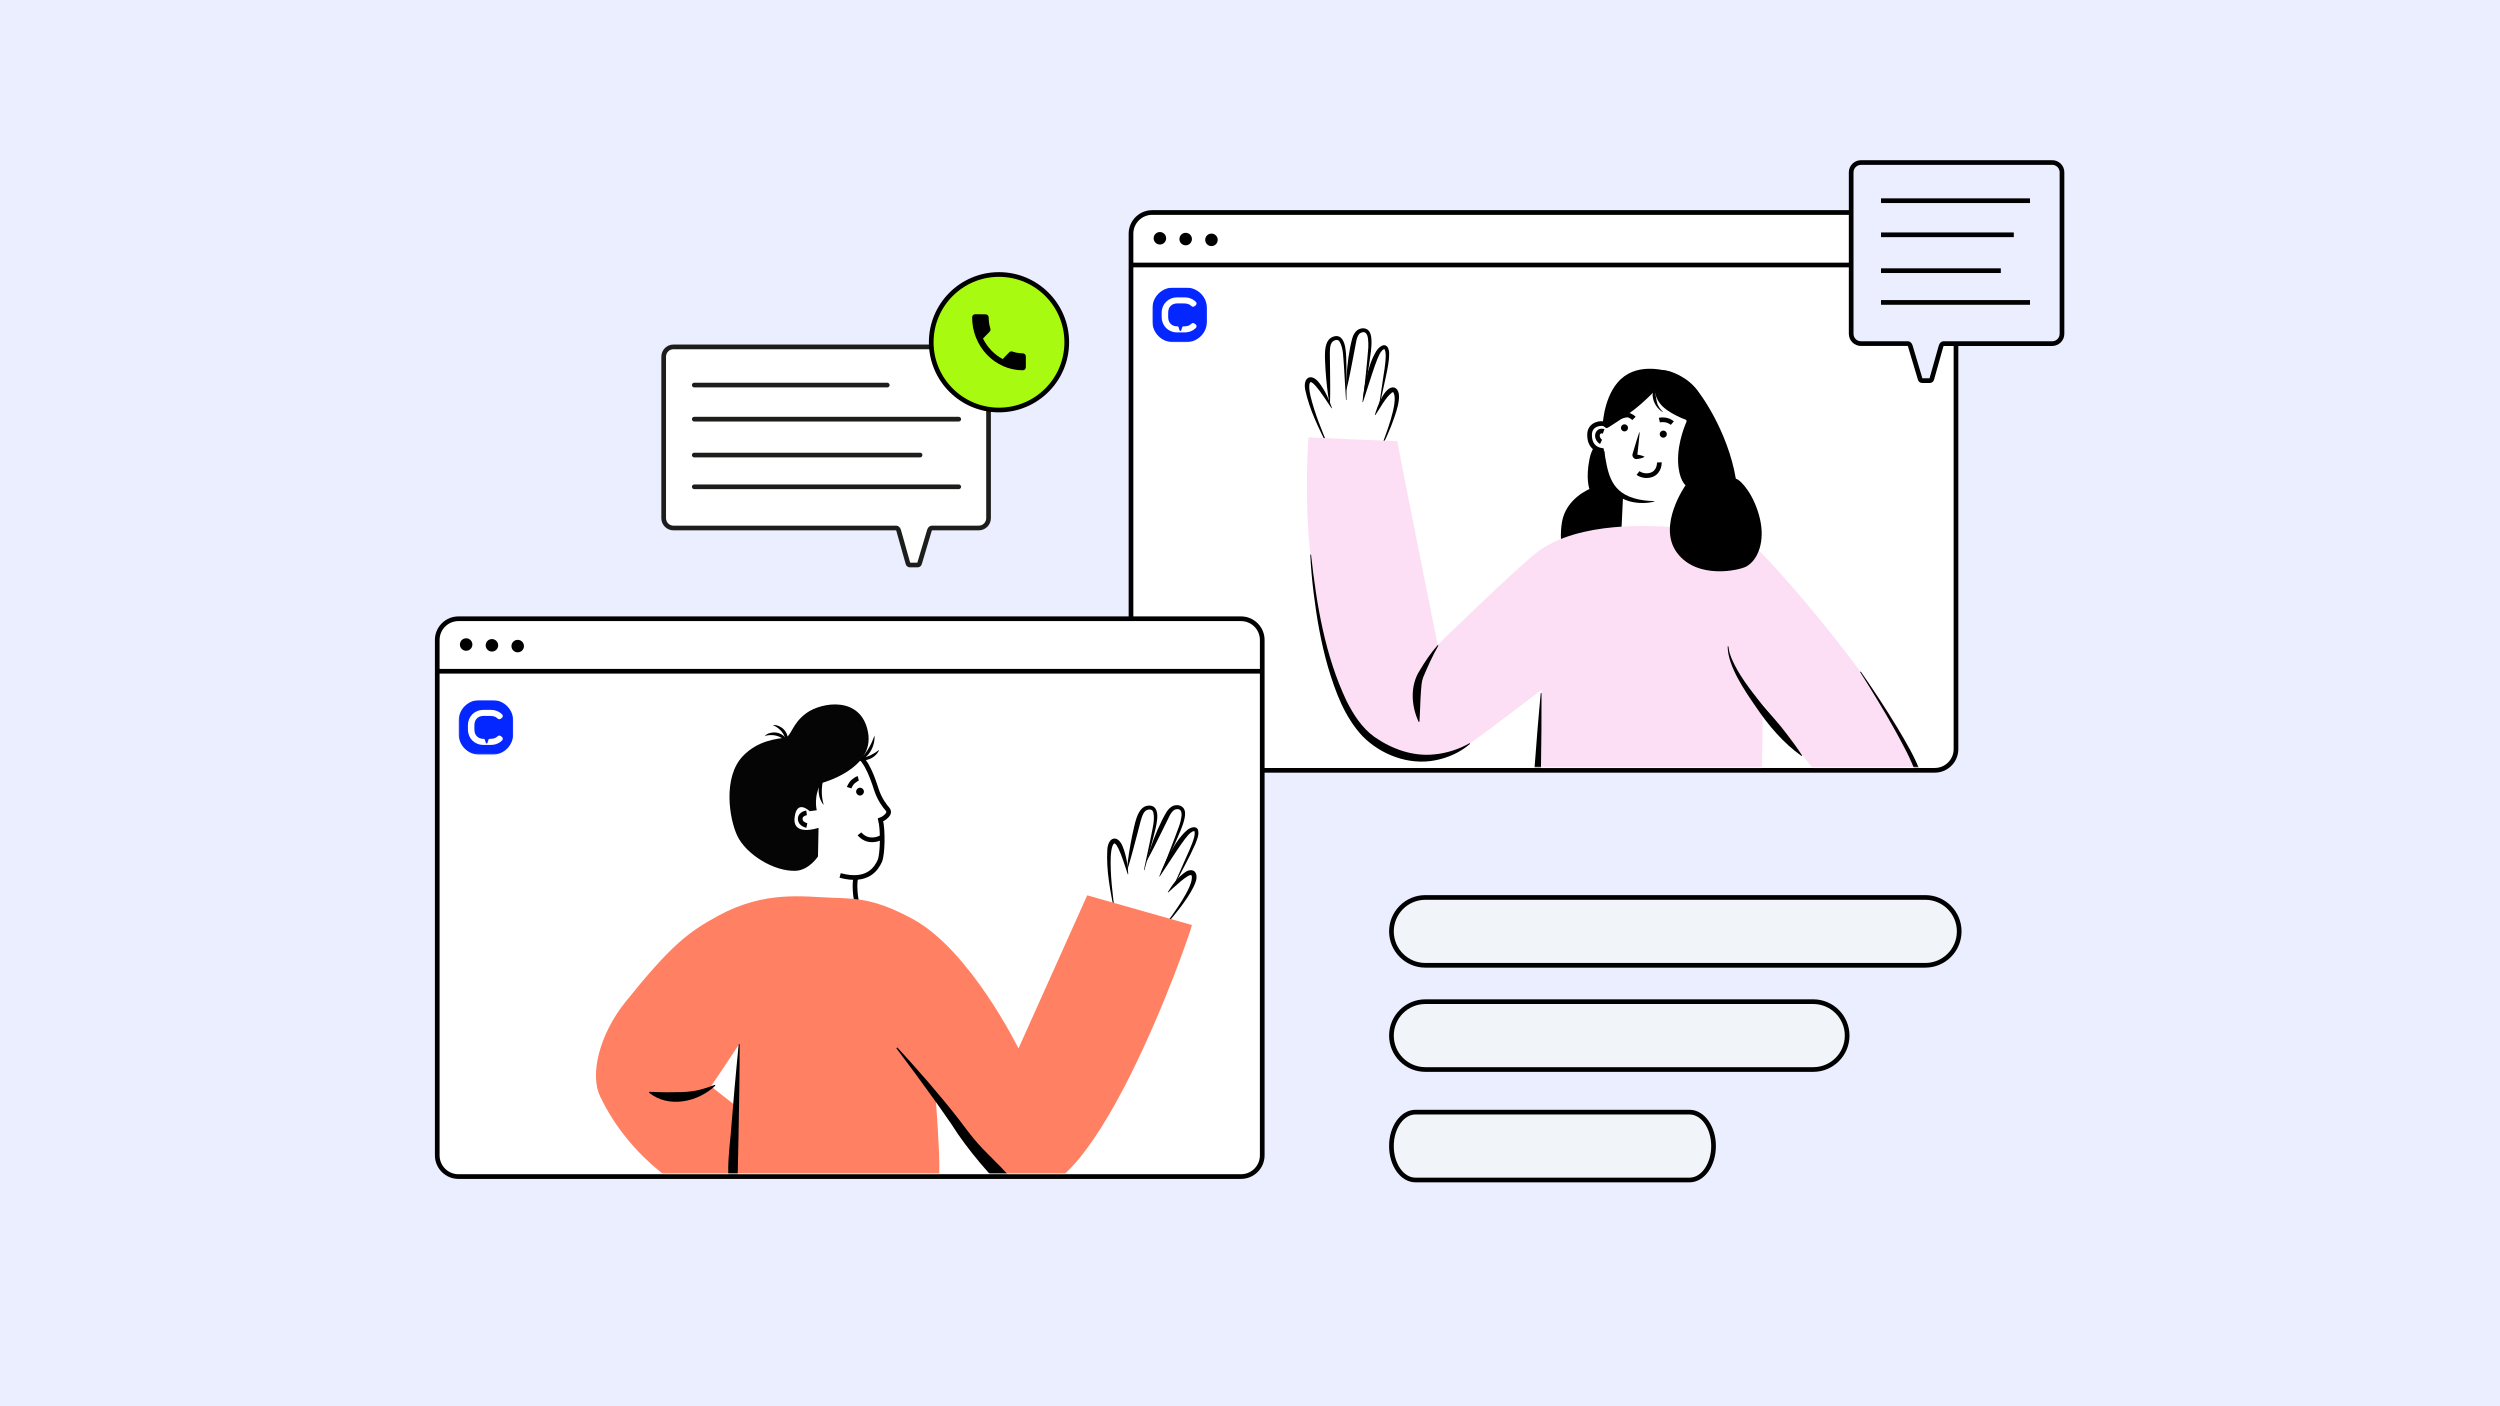 <svg width="1920" height="1080" viewBox="0 0 1920 1080" fill="none" xmlns="http://www.w3.org/2000/svg">
<rect width="1920" height="1080" fill="#EBEEFF"/>
<g clip-path="url(#clip0_343_1924)">
<path d="M1485.89 163.2H884.909C875.902 163.2 868.601 170.501 868.601 179.508V575.292C868.601 584.299 875.902 591.6 884.909 591.6H1485.89C1494.9 591.6 1502.2 584.299 1502.2 575.292V179.508C1502.2 170.501 1494.9 163.2 1485.89 163.2Z" fill="white" stroke="black" stroke-width="3.6" stroke-miterlimit="10"/>
<path d="M868.601 203.52H1502.2" stroke="black" stroke-width="3.6" stroke-miterlimit="10"/>
<path d="M890.8 187.8C893.451 187.8 895.6 185.651 895.6 183C895.6 180.349 893.451 178.2 890.8 178.2C888.149 178.2 886 180.349 886 183C886 185.651 888.149 187.8 890.8 187.8Z" fill="black"/>
<path d="M910.6 188.4C913.251 188.4 915.4 186.251 915.4 183.6C915.4 180.949 913.251 178.8 910.6 178.8C907.949 178.8 905.8 180.949 905.8 183.6C905.8 186.251 907.949 188.4 910.6 188.4Z" fill="black"/>
<path d="M930.401 189C933.052 189 935.201 186.851 935.201 184.2C935.201 181.549 933.052 179.4 930.401 179.4C927.75 179.4 925.601 181.549 925.601 184.2C925.601 186.851 927.75 189 930.401 189Z" fill="black"/>
<mask id="mask0_343_1924" style="mask-type:luminance" maskUnits="userSpaceOnUse" x="868" y="160" width="635" height="430">
<path d="M1485.89 160.8H884.909C875.902 160.8 868.601 168.101 868.601 177.108V572.892C868.601 581.899 875.902 589.2 884.909 589.2H1485.89C1494.9 589.2 1502.2 581.899 1502.2 572.892V177.108C1502.2 168.101 1494.9 160.8 1485.89 160.8Z" fill="white"/>
</mask>
<g mask="url(#mask0_343_1924)">
<path d="M1232.74 337.668C1232.74 337.668 1223.7 337.668 1220.69 352.728C1217.68 367.788 1220.69 375.612 1220.69 375.612C1220.69 375.612 1202.61 382.86 1199.6 400.944C1196.58 419.028 1202.61 431.076 1202.61 431.076L1256.85 425.052V387.876L1232.74 337.668Z" fill="black"/>
<path d="M1246.46 381.744L1244.86 415.764H1311.65L1305.74 331.332L1285.19 296.28H1257.68L1235.78 315.288L1232.16 324.576C1232.16 324.576 1223.42 320.772 1221.09 331.332C1218.76 341.88 1232.16 346.668 1232.16 346.668C1232.16 346.668 1232.16 376.548 1246.46 381.744Z" fill="white"/>
<path d="M1277.42 336.156C1278.93 336.156 1280.15 334.931 1280.15 333.42C1280.15 331.909 1278.93 330.684 1277.42 330.684C1275.91 330.684 1274.68 331.909 1274.68 333.42C1274.68 334.931 1275.91 336.156 1277.42 336.156Z" fill="black"/>
<path d="M1247.6 331.332C1249.11 331.332 1250.33 330.107 1250.33 328.596C1250.33 327.085 1249.11 325.86 1247.6 325.86C1246.09 325.86 1244.86 327.085 1244.86 328.596C1244.86 330.107 1246.09 331.332 1247.6 331.332Z" fill="black"/>
<path d="M1259.28 332.1C1258.86 337.776 1258.04 344.076 1257.45 349.44C1257.45 349.224 1257.29 349.08 1257.12 349.056C1256.64 349.056 1257.54 349.152 1258.01 349.236C1258.55 349.332 1259.09 349.416 1259.62 349.56C1260.7 349.812 1261.77 350.136 1262.85 350.652V351.012C1260.82 351.924 1258.78 352.428 1256.61 352.572C1254.74 352.536 1253.26 350.448 1253.8 348.684C1254.86 345.204 1255.88 341.712 1256.93 338.22C1257.6 336.168 1258.22 334.092 1258.94 332.052L1259.28 332.124V332.1Z" fill="black"/>
<path d="M1284.36 324.936C1284.36 324.936 1282.35 323.196 1279.59 322.632C1276.83 322.068 1274.39 322.632 1274.39 322.632" stroke="black" stroke-width="3.6" stroke-miterlimit="10"/>
<path d="M1254.9 321.336C1254.9 321.336 1252.3 318.732 1249.71 318.732C1247.61 318.732 1244.51 320.028 1244.51 320.028" stroke="black" stroke-width="3.6" stroke-miterlimit="10"/>
<path d="M1284.36 286.212C1284.36 286.212 1267.24 305.1 1255.55 314.196C1247.87 320.172 1239.28 325.752 1234.77 328.488C1232.54 329.844 1231.01 324.804 1231.01 324.804C1231.01 324.804 1232.31 299.808 1247.61 288.864C1262.9 277.92 1284.36 286.212 1284.36 286.212Z" fill="black"/>
<path d="M1231.61 331.272C1231.61 331.272 1228.37 330.12 1227.14 333C1225.9 335.88 1228.38 338.76 1229.62 339.336" stroke="black" stroke-width="3.6" stroke-miterlimit="10"/>
<path d="M1231.7 344.712C1234.67 361.548 1235.73 376.74 1254.56 382.56C1259.59 384.096 1265 384.768 1270.46 384.816L1270.52 385.176C1267.82 385.908 1265.03 386.232 1262.23 386.304C1245.8 386.58 1234.42 377.904 1232.62 361.236C1231.76 355.764 1231.4 350.268 1231.33 344.748L1231.69 344.724L1231.7 344.712Z" fill="black"/>
<path d="M1271.39 288.18C1271.39 288.18 1267.16 302.064 1276.34 311.592C1285.5 321.12 1308.81 327.18 1308.81 327.18C1308.81 327.18 1310.1 308.988 1303.61 299.904C1296.14 289.44 1282.38 284.28 1277.42 284.292C1272.44 284.316 1271.4 288.18 1271.4 288.18H1271.39Z" fill="black"/>
<path d="M1270.61 298.956C1271.66 302.892 1271.72 306.708 1273.01 310.512C1273.9 312.708 1275.41 314.604 1277.1 316.284L1276.96 316.476C1272.56 313.908 1269.62 308.988 1269.21 303.924C1269.21 302.208 1269.45 300.444 1270.38 298.896L1270.62 298.944L1270.61 298.956Z" fill="black"/>
<path d="M1274.39 355.116C1274.39 355.116 1274.68 362.244 1268.63 364.548C1262.58 366.852 1257.99 363.276 1257.99 363.276" stroke="black" stroke-width="3.6" stroke-miterlimit="10"/>
<path d="M1060.04 344.412C1060.04 344.412 1081.48 298.332 1070.78 299.352C1063.2 300.072 1058.88 312.852 1058.88 312.852C1058.88 312.852 1069.19 268.776 1063.42 266.604C1057.66 264.432 1051.32 288.192 1051.32 288.192L1049.39 289.272C1049.39 289.272 1057.66 253.344 1046.57 253.344C1035.48 253.344 1034.91 291.552 1034.91 291.552L1033.9 293.256C1033.9 293.256 1034.03 255.06 1025.25 259.752C1016.48 264.432 1020.81 309.636 1020.81 309.636C1020.81 309.636 1012.02 290.16 1005.54 291.552C999.064 292.944 1011.29 322.944 1012.3 325.368C1013.31 327.792 1021.23 345.216 1021.23 345.216L1060.04 344.424V344.412Z" fill="white"/>
<path d="M1060.66 343.536C1063.76 335.028 1074.11 309.288 1070.32 301.716C1069.73 300.912 1069.65 301.2 1068.99 301.5C1063.64 305.832 1060.34 312.948 1056.24 318.828L1055.91 318.684C1057.38 313.116 1063.3 296.46 1070.52 297.552C1079.55 300.348 1070.49 321.252 1068.41 327.204C1066.14 332.796 1063.71 338.304 1061 343.68L1060.67 343.536H1060.66Z" fill="black"/>
<path d="M1020.2 343.692C1013.12 329.532 1005.71 315.024 1002.42 299.388C1000.49 289.644 1007.26 286.056 1013.37 294.312C1017.72 300.156 1020.7 306.612 1022.98 313.44L1022.66 313.596C1019.22 308.616 1014.52 301.032 1010.61 296.604C1009.34 295.26 1007.98 293.604 1006.5 293.412C1006.25 293.568 1005.93 294.012 1005.82 294.42C1005.03 297.228 1005.83 300.996 1006.43 303.996C1009.68 317.532 1015.17 330.648 1020.52 343.524L1020.2 343.68V343.692Z" fill="black"/>
<path d="M1059.06 311.904C1060.16 304.188 1061.32 296.484 1062.48 288.792C1063.07 284.94 1063.74 281.112 1064.04 277.296C1064.16 274.308 1064.68 270.9 1063.32 268.236C1063.17 268.056 1063.14 268.092 1063.11 268.092C1063.01 268.044 1062.23 268.392 1061.68 268.92C1059.83 270.72 1058.84 273.396 1057.77 275.832C1056.36 279.336 1055.15 282.984 1053.92 286.644C1051.47 293.964 1049.26 301.416 1046.74 308.832L1046.39 308.76C1046.69 304.836 1047.26 300.96 1047.95 297.108C1049.42 289.356 1051.19 281.676 1054.46 274.416C1056.05 271.152 1057.73 267.348 1061.24 265.56C1065.47 263.664 1066.92 268.26 1066.86 271.56C1066.92 277.548 1065.57 283.392 1064.37 289.152C1062.74 296.772 1061.1 304.392 1059.41 312L1059.06 311.928V311.904Z" fill="black"/>
<path d="M1046.99 305.916C1048.36 292.896 1049.86 279.804 1050.87 266.772C1050.97 264.696 1050.87 262.476 1050.65 260.436C1050.24 256.404 1048.47 253.428 1044.31 256.056C1041.65 258.552 1041.46 263.544 1040.63 267.192L1039.41 273.588C1037.75 282.132 1036.19 290.748 1034.08 299.304L1033.72 299.256C1033.91 288.264 1034.87 277.272 1036.97 266.472C1038.06 262.044 1038.49 256.656 1042.43 253.548C1044.83 251.952 1047.9 251.496 1050.39 253.26C1052.58 255.06 1052.97 257.688 1053.23 260.184C1053.72 266.856 1052.29 273.48 1051.47 280.032C1050.15 288.696 1048.77 297.336 1047.35 305.976L1046.99 305.928V305.916Z" fill="black"/>
<path d="M1033.72 307.188C1033.25 298.476 1032.72 289.776 1032.15 281.076C1031.58 275.004 1031.85 267.984 1028.92 262.548C1027.9 260.988 1026.7 260.724 1024.95 261.408C1021.24 262.872 1021.47 267.66 1021.31 271.212L1021.48 284.172C1021.59 292.872 1021.71 301.584 1021.41 310.344L1021.05 310.368C1019.54 301.728 1018.62 293.04 1018.01 284.316C1017.93 277.152 1015.17 261.432 1023.93 258.564C1030.31 256.296 1032.7 262.896 1033.29 267.816C1034 272.16 1033.91 276.636 1034.04 281.016C1034.16 289.752 1034.12 298.476 1034.08 307.2H1033.72V307.188Z" fill="black"/>
<path d="M1180.53 424.092C1164.98 435.948 1104.12 495.252 1104.12 495.252C1104.12 495.252 1074.68 348.744 1073.16 338.7C1065.63 338.7 1004.92 335.916 1004.92 335.916C1004.92 335.916 1001.32 380.592 1006.31 424.74C1010.5 461.82 1013.13 497.328 1027.2 531.984C1045.31 576.552 1091.27 597.444 1128.88 570.984C1147.7 557.736 1183.82 529.752 1183.82 529.752C1183.82 529.752 1176.35 606.72 1177.73 639.672C1194.12 651.552 1351.59 642 1351.59 642C1351.59 642 1354.22 571.644 1353.57 540.156L1399.17 599.172L1357.54 664.752L1359.87 673.884L1373.34 726.744C1364.87 732.372 1473.99 657.96 1474.6 602.448C1475.07 560.472 1364.3 434.808 1350.74 422.832C1333.37 407.496 1303.32 405.792 1284.65 404.736C1270.24 403.92 1212.64 399.624 1180.54 424.092H1180.53Z" fill="#FCDFF4"/>
<path d="M1104.69 495.768C1100.18 503.604 1096.43 512.04 1092.93 520.344C1091.7 523.788 1091.54 527.436 1091.28 531.108C1090.72 538.86 1090.68 546.324 1090.13 554.292L1089.54 554.412C1083.78 542.112 1082.79 526.584 1090.4 514.836C1094.46 508.008 1098.89 501.348 1104.21 495.408L1104.68 495.78L1104.69 495.768Z" fill="black"/>
<path d="M1183.88 532.32C1183.94 550.2 1183.8 569.808 1183.49 587.748C1183.36 596.976 1183.67 606.24 1182.84 615.444C1182 624.588 1180.97 634.02 1178.91 642.996L1178.31 642.972C1177.35 636.012 1177.06 629.1 1176.89 622.116C1176.51 610.608 1177.71 598.968 1178.69 587.544C1179.18 580.668 1180.25 566.796 1180.84 559.92C1181.66 550.716 1182.39 541.512 1183.29 532.308L1183.89 532.332L1183.88 532.32Z" fill="black"/>
<path d="M1006.89 425.988C1011.11 464.328 1017.58 503.424 1034.21 538.476C1039.59 549.072 1046.08 559.164 1055.66 566.028C1069.02 575.292 1085.21 581.16 1101.64 579.36C1110.98 578.472 1120.28 575.52 1128.69 570.732L1129.06 571.2C1121.58 577.812 1112.07 582 1102.29 583.908C1082.18 587.88 1060.78 579.852 1046.51 565.488C1032.68 550.704 1025.69 531.6 1020.02 512.7C1014.58 493.872 1011.21 474.564 1008.83 455.16C1007.66 445.476 1006.76 435.756 1006.29 426.012L1006.89 425.976V425.988Z" fill="black"/>
<path d="M1383.62 580.632C1369.49 570.516 1358.19 557.196 1348.53 542.88C1340.03 530.532 1326.88 511.62 1326.84 496.38H1327.44C1327.65 498.48 1328.02 500.556 1328.72 502.548C1328.93 503.316 1329.47 504.792 1329.78 505.524C1335.17 518.232 1343.87 529.188 1352.34 539.988C1359.09 548.124 1366.53 555.936 1372.8 564.48C1376.72 569.628 1380.54 574.728 1384.04 580.236L1383.6 580.656L1383.62 580.632Z" fill="black"/>
<path d="M1429.05 515.76C1438.9 529.956 1448.36 544.404 1457.33 559.188C1463.97 570.42 1470.82 581.592 1475.25 594C1476.95 598.332 1476.52 603.048 1476.06 607.596C1474.42 625.38 1465.52 641.856 1453.76 655.008C1442.4 668.172 1430.25 680.484 1417.29 692.04L1416.86 691.632C1430.07 674.568 1444.35 658.536 1456.84 641.136C1463.73 630.708 1470.26 619.668 1471.9 607.068C1472.49 602.976 1473.26 599.256 1471.76 595.092C1467.78 582.972 1461.27 571.68 1455.18 560.448C1446.76 545.412 1437.77 530.676 1428.56 516.096L1429.06 515.76H1429.05Z" fill="black"/>
<path d="M1231.52 346.02C1231.52 346.02 1220.4 346.356 1220.8 333.42C1221.04 325.56 1229.85 324.276 1232.79 325.86C1233.69 320.664 1240.13 291.168 1267.7 288.456C1295.26 285.744 1301.72 303.096 1305.56 320.052" stroke="black" stroke-width="3.6" stroke-miterlimit="10"/>
<path d="M1295.22 323.94C1295.22 323.94 1288.18 339.072 1288.78 354.72C1289.32 368.76 1294.52 372.66 1294.52 372.66C1294.52 372.66 1272.44 403.836 1288.02 424.62C1303.61 445.404 1336.11 437.976 1341.28 435.012C1350.38 429.816 1355.57 415.524 1351.67 398.64C1347.51 380.58 1337.38 368.76 1333.12 367.632C1326.99 331.092 1304.91 299.916 1301.01 297.312C1294.05 292.668 1295.21 323.94 1295.21 323.94H1295.22Z" fill="black"/>
</g>
<mask id="mask1_343_1924" style="mask-type:luminance" maskUnits="userSpaceOnUse" x="885" y="220" width="42" height="43">
<path d="M926.969 220.848H885.017V262.8H926.969V220.848Z" fill="white"/>
</mask>
<g mask="url(#mask1_343_1924)">
<path d="M911.009 220.848H900.977C892.169 220.848 885.017 227.988 885.017 236.808V246.84C885.017 255.648 892.157 262.8 900.977 262.8H911.009C919.817 262.8 926.969 255.66 926.969 246.84V236.808C926.969 228 919.829 220.848 911.009 220.848Z" fill="#0527FF"/>
<path d="M904.421 250.68C904.925 250.68 905.033 250.992 905.189 251.448L905.921 253.752C905.993 254.016 906.149 254.136 906.389 254.136H906.701C906.929 254.136 907.085 254.028 907.169 253.752L907.901 251.448C908.057 250.98 908.093 250.644 909.053 250.644C911.201 250.644 913.241 250.332 914.777 248.832C915.509 248.1 916.385 247.836 917.237 248.412L917.969 248.916C919.013 249.612 919.313 250.908 918.473 251.796C916.325 253.98 913.289 255.288 909.833 255.288H904.073C897.233 255.288 892.169 250.212 892.169 243.492V240.192C892.169 233.472 897.245 228.396 904.073 228.396H909.833C913.289 228.396 916.325 229.704 918.473 231.888C919.313 232.776 919.013 234.072 917.969 234.768L917.237 235.272C916.397 235.848 915.509 235.584 914.777 234.852C913.241 233.352 911.201 233.04 909.053 233.04L904.445 233.004C899.681 232.968 897.149 235.92 897.149 240.192V243.492C897.149 247.752 899.681 250.68 904.445 250.68H904.421Z" fill="white"/>
</g>
<path d="M953.093 475.2H352.109C343.102 475.2 335.801 482.501 335.801 491.508V887.292C335.801 896.298 343.102 903.6 352.109 903.6H953.093C962.099 903.6 969.401 896.298 969.401 887.292V491.508C969.401 482.501 962.099 475.2 953.093 475.2Z" fill="white" stroke="black" stroke-width="3.6" stroke-miterlimit="10"/>
<path d="M335.801 515.52H969.401" stroke="black" stroke-width="3.6" stroke-miterlimit="10"/>
<path d="M358.001 499.8C360.652 499.8 362.801 497.651 362.801 495C362.801 492.349 360.652 490.2 358.001 490.2C355.35 490.2 353.201 492.349 353.201 495C353.201 497.651 355.35 499.8 358.001 499.8Z" fill="black"/>
<path d="M377.801 500.4C380.452 500.4 382.601 498.251 382.601 495.6C382.601 492.949 380.452 490.8 377.801 490.8C375.15 490.8 373.001 492.949 373.001 495.6C373.001 498.251 375.15 500.4 377.801 500.4Z" fill="black"/>
<path d="M397.601 501C400.252 501 402.401 498.851 402.401 496.2C402.401 493.549 400.252 491.4 397.601 491.4C394.95 491.4 392.801 493.549 392.801 496.2C392.801 498.851 394.95 501 397.601 501Z" fill="black"/>
<mask id="mask2_343_1924" style="mask-type:luminance" maskUnits="userSpaceOnUse" x="335" y="472" width="635" height="430">
<path d="M953.092 472.8H352.108C343.101 472.8 335.8 480.101 335.8 489.108V884.892C335.8 893.898 343.101 901.2 352.108 901.2H953.092C962.098 901.2 969.4 893.898 969.4 884.892V489.108C969.4 480.101 962.098 472.8 953.092 472.8Z" fill="white"/>
</mask>
<g mask="url(#mask2_343_1924)">
<path d="M893.993 711.084C893.993 711.084 926.909 672.36 916.325 670.5C908.837 669.18 901.265 680.352 901.265 680.352C901.265 680.352 922.913 640.596 917.933 636.972C912.953 633.348 900.533 654.564 900.533 654.564L898.385 655.092C898.385 655.092 915.905 622.656 905.213 619.704C894.521 616.752 883.817 653.436 883.817 653.436L882.401 654.816C882.401 654.816 892.673 618.036 882.965 620.22C873.257 622.404 865.421 667.128 865.421 667.128C865.421 667.128 862.133 646.02 855.509 645.636C848.885 645.252 852.701 677.424 853.037 680.028C853.373 682.632 856.373 701.532 856.373 701.532L893.993 711.084Z" fill="white"/>
<path d="M894.833 710.412C900.065 703.068 916.925 680.928 915.257 672.66C914.249 668.904 899.273 683.748 897.137 685.416L896.861 685.188C900.461 679.272 904.697 673.584 910.541 669.636C913.457 667.644 917.669 667.512 918.725 671.604C919.553 675.084 917.897 678.384 916.517 681.396C913.733 686.94 910.241 691.872 906.641 696.72C902.969 701.508 899.153 706.176 895.109 710.628L894.833 710.4V710.412Z" fill="black"/>
<path d="M855.785 699.804C852.713 684.204 849.437 668.388 850.433 652.368C851.153 642.456 858.641 640.8 862.325 650.388C864.977 657.18 866.129 664.188 866.501 671.388L866.141 671.448C864.161 665.724 861.641 657.168 859.037 651.864C858.173 650.244 857.285 648.252 855.929 647.7C855.641 647.784 855.209 648.12 855.005 648.492C853.493 650.988 853.277 654.84 853.049 657.888C852.593 671.808 854.381 685.908 856.133 699.744L855.773 699.804H855.785Z" fill="black"/>
<path d="M901.697 679.488C904.805 672.336 907.961 665.22 911.129 658.104C912.725 654.54 914.381 651.036 915.689 647.436C916.589 644.592 918.005 641.436 917.405 638.508C917.297 638.292 917.273 638.316 917.237 638.304C917.165 638.232 916.313 638.352 915.641 638.712C913.385 639.96 911.705 642.264 910.037 644.34C907.757 647.352 905.609 650.544 903.449 653.736C899.141 660.144 895.037 666.732 890.633 673.212L890.309 673.056C893.009 665.676 896.489 658.644 900.449 651.852C903.521 646.74 906.893 641.676 911.513 637.704C913.649 635.712 918.677 633.576 920.117 637.5C921.065 641.28 919.205 644.94 917.981 648.336C913.193 659.088 907.385 669.204 902.021 679.644L901.697 679.488Z" fill="black"/>
<path d="M891.653 670.512C896.429 658.32 901.361 646.104 905.789 633.804C906.449 631.824 906.941 629.664 907.265 627.636C907.937 623.64 907.025 620.304 902.321 621.732C899.093 623.424 897.581 628.2 895.805 631.488L892.925 637.332C889.061 645.132 885.257 653.016 880.961 660.696L880.625 660.564C883.733 650.016 887.585 639.672 892.469 629.82C894.701 625.836 896.549 620.76 901.169 618.804C903.905 617.904 906.989 618.276 908.921 620.64C910.553 622.968 910.229 625.596 909.821 628.068C908.525 634.632 905.393 640.632 902.849 646.728C899.285 654.732 895.649 662.7 891.977 670.644L891.641 670.5L891.653 670.512Z" fill="black"/>
<path d="M878.513 668.208C880.373 659.688 882.173 651.156 883.937 642.612C885.005 636.6 887.117 629.916 885.749 623.892C885.185 622.116 884.093 621.54 882.221 621.732C878.249 622.152 877.205 626.832 876.113 630.216L872.837 642.756C870.629 651.168 868.433 659.604 865.805 667.968L865.457 667.896C866.297 659.172 867.725 650.544 869.465 641.964C871.289 635.028 872.813 619.152 882.005 618.708C888.761 618.216 889.313 625.212 888.581 630.108C888.113 634.488 886.841 638.772 885.797 643.032C883.589 651.48 881.225 659.88 878.873 668.28L878.525 668.196L878.513 668.208Z" fill="black"/>
<path d="M650.338 669.831L607.613 666.536L604.504 706.856L647.229 710.151L650.338 669.831Z" fill="white"/>
<path d="M637.132 579.024C637.132 579.024 658.42 570.276 666.028 591.96C673.636 613.644 682.072 620.916 682.072 620.916L683.176 624.84L676.24 629.676C676.24 629.676 687.688 670.188 657.136 674.088C654.472 674.424 658.42 693.72 658.42 693.72L616.936 697.992L615.808 667.776C615.808 667.776 593.764 651.048 598.768 628.776C603.772 606.504 618.244 579.732 637.132 579.024Z" fill="white"/>
<path d="M671.62 564.852C672.256 573.564 666.592 583.164 657.82 585.264C664.708 580.152 668.812 572.82 671.62 564.852Z" fill="black"/>
<path d="M633.436 593.676C631.036 601.788 630.076 610.128 632.668 618.3C626.788 611.46 627.82 600.36 633.436 593.676Z" fill="black"/>
<path d="M675.208 575.868C672.436 582.744 663.16 586.152 656.692 582.384C658.516 582.276 660.184 582.3 661.828 582.036C666.868 581.4 671.2 578.952 675.208 575.868Z" fill="black"/>
<path d="M587.465 565.512C587.381 565.248 587.597 564.984 587.765 564.804C589.073 563.544 590.909 562.98 592.661 562.692C599.105 561.492 605.549 566.412 605.597 573.048C604.577 571.332 603.545 569.748 602.309 568.452C598.829 564.828 593.441 563.94 588.641 564.888C588.233 565.02 587.633 565.068 587.465 565.512Z" fill="black"/>
<path d="M593.5 557.196C593.596 556.944 593.932 556.872 594.172 556.824C595.984 556.656 597.76 557.364 599.32 558.228C605.104 561.312 607.084 569.172 602.968 574.392C603.244 572.412 603.424 570.54 603.256 568.752C602.8 563.748 599.14 559.692 594.796 557.448C594.4 557.292 593.896 556.956 593.488 557.208L593.5 557.196Z" fill="black"/>
<path d="M659.765 581.196C659.765 581.196 665.465 582.384 672.965 606.072C675.413 613.788 679.457 619.056 681.689 621.528C682.697 622.656 682.757 624.348 681.833 625.536C680.729 626.964 678.929 628.68 676.241 629.676C678.233 637.392 677.861 656.4 675.665 661.248C673.349 666.336 666.785 678.216 645.221 672.348" stroke="black" stroke-width="3.6" stroke-miterlimit="10"/>
<path d="M658.241 694.86C658.241 694.86 655.553 682.92 657.137 674.088" stroke="black" stroke-width="3.6" stroke-miterlimit="10"/>
<path d="M630.761 601.428C630.761 601.428 671.849 590.856 666.665 562.5C661.481 534.144 630.989 539.136 619.277 547.68C607.889 555.984 607.877 565.68 602.789 566.544C597.701 567.408 582.113 568.248 570.281 580.932C555.185 597.108 559.961 628.524 566.189 641.808C572.813 655.932 594.209 669.444 611.021 668.772C621.329 668.364 628.205 657.768 628.205 657.768L628.649 635.772C628.649 635.772 608.633 642.732 610.241 628.008C611.849 613.284 621.845 623.016 621.845 623.016L627.257 622.26C627.257 622.26 624.485 611.184 630.761 601.428Z" fill="#050505"/>
<path d="M677.44 642.792C677.44 642.792 673.504 645.576 667.912 644.88C663.124 644.28 660.052 640.392 660.052 640.392" stroke="black" stroke-width="3.6" stroke-miterlimit="10"/>
<path d="M660.496 610.968C662.153 610.968 663.496 609.625 663.496 607.968C663.496 606.311 662.153 604.968 660.496 604.968C658.839 604.968 657.496 606.311 657.496 607.968C657.496 609.625 658.839 610.968 660.496 610.968Z" fill="black"/>
<path d="M652.156 604.944C652.156 604.944 653.104 601.944 655.504 600.012C657.892 598.08 659.152 597.768 659.152 597.768" stroke="black" stroke-width="3.6" stroke-miterlimit="10"/>
<path d="M619.649 633.996C619.649 633.996 615.593 633.156 614.753 630.192C613.553 625.956 617.897 624.48 619.445 624.252" stroke="black" stroke-width="3.6" stroke-miterlimit="10"/>
<path d="M564.377 931.344C526.457 918.972 483.653 889.512 460.865 841.98C452.861 825.276 460.217 794.544 480.413 769.404C515.249 726.036 528.521 715.812 551.789 703.2C587.885 683.652 617.057 688.764 640.121 689.508C660.089 690.156 672.965 690.864 700.589 705.6C744.917 729.24 782.189 805.2 782.189 805.2L834.989 687.6L915.389 710.4C915.473 713.82 833.789 950.4 777.929 910.02C738.077 881.208 735.581 869.82 718.589 842.4C720.305 870.216 725.501 925.14 714.989 927.6C695.777 932.1 574.637 968.268 567.125 954.6C560.621 942.768 566.753 806.616 567.689 801.912C560.645 812.748 546.029 834.312 546.029 834.312L572.693 855.312" fill="#FF8062"/>
<path d="M689.129 804.408C705.473 822.24 721.396 840.432 736.288 859.512C741.22 865.812 745.721 872.364 751.049 878.244C756.221 884.088 762.125 889.548 767.729 895.344C776.177 903.996 784.049 913.212 791.573 922.668C793.457 924.996 797.2 929.832 798.988 932.232C803.848 938.676 808.552 945.264 812.896 952.14L812.177 952.776C799.841 942.396 788.357 930.984 777.041 919.56C760.241 902.544 743.741 884.016 730.793 863.52C721.745 850.308 712.337 837.276 702.821 824.364L688.396 805.032L689.129 804.42V804.408Z" fill="black"/>
<path d="M549.389 833.784C535.949 846.372 513.725 851.412 498.425 839.184L498.713 838.524C505.457 838.8 511.505 838.98 517.997 838.788C524.069 838.812 530.645 838.644 536.549 837.096C540.689 836.16 544.877 834.78 549.005 833.172L549.401 833.772L549.389 833.784Z" fill="black"/>
<path d="M568.06 801.924C568.024 847.92 566.572 894.42 565.828 940.44L565.12 940.548C561.736 929.352 560.224 917.58 559.516 905.94C558.688 894.264 560.104 882.684 561.184 871.092C561.868 862.476 563.32 845.088 564.076 836.472C565.156 824.94 566.152 813.408 567.34 801.876L568.06 801.912V801.924Z" fill="black"/>
</g>
<mask id="mask3_343_1924" style="mask-type:luminance" maskUnits="userSpaceOnUse" x="352" y="537" width="43" height="43">
<path d="M394.168 537.648H352.216V579.6H394.168V537.648Z" fill="white"/>
</mask>
<g mask="url(#mask3_343_1924)">
<path d="M378.208 537.648H368.176C359.368 537.648 352.216 544.788 352.216 553.608V563.64C352.216 572.448 359.356 579.6 368.176 579.6H378.208C387.016 579.6 394.168 572.46 394.168 563.64V553.608C394.168 544.8 387.028 537.648 378.208 537.648Z" fill="#0527FF"/>
<path d="M371.62 567.48C372.124 567.48 372.232 567.792 372.388 568.248L373.12 570.552C373.192 570.816 373.348 570.936 373.588 570.936H373.9C374.128 570.936 374.284 570.828 374.368 570.552L375.1 568.248C375.256 567.78 375.292 567.444 376.252 567.444C378.4 567.444 380.44 567.132 381.976 565.632C382.708 564.9 383.584 564.636 384.436 565.212L385.168 565.716C386.212 566.412 386.512 567.708 385.672 568.596C383.524 570.78 380.488 572.088 377.032 572.088H371.272C364.432 572.088 359.368 567.012 359.368 560.292V556.992C359.368 550.272 364.444 545.196 371.272 545.196H377.032C380.488 545.196 383.524 546.504 385.672 548.688C386.512 549.576 386.212 550.872 385.168 551.568L384.436 552.072C383.596 552.648 382.708 552.384 381.976 551.652C380.44 550.152 378.4 549.84 376.252 549.84L371.644 549.804C366.88 549.768 364.348 552.72 364.348 556.992V560.292C364.348 564.552 366.88 567.48 371.644 567.48H371.62Z" fill="white"/>
</g>
<path d="M1576.06 124.824H1429.24C1425.09 124.824 1421.7 128.184 1421.7 132.36V256.356C1421.7 260.508 1425.06 263.892 1429.24 263.892H1465.32C1465.82 263.952 1466.58 264.3 1467.06 265.572L1474.74 291.288C1474.96 291.9 1475.55 292.332 1476.21 292.332H1482.08C1482.76 292.332 1483.35 291.912 1483.56 291.264L1490.75 265.716C1491.22 264.312 1492.05 263.976 1492.54 263.904H1576.07C1580.22 263.904 1583.61 260.544 1583.61 256.368V132.336C1583.61 128.184 1580.25 124.8 1576.07 124.8L1576.05 124.824H1576.06Z" fill="#EBEEFF" stroke="black" stroke-width="3.6" stroke-miterlimit="10"/>
<path d="M1444.62 154.14H1559.04H1444.62Z" fill="#EBEEFF"/>
<path d="M1444.62 154.14H1559.04" stroke="black" stroke-width="3.6" stroke-miterlimit="10"/>
<path d="M1444.62 180.324H1546.6H1444.62Z" fill="#EBEEFF"/>
<path d="M1444.62 180.324H1546.6" stroke="black" stroke-width="3.6" stroke-miterlimit="10"/>
<path d="M1444.62 207.876H1536.62H1444.62Z" fill="#EBEEFF"/>
<path d="M1444.62 207.876H1536.62" stroke="black" stroke-width="3.6" stroke-miterlimit="10"/>
<path d="M1444.62 232.26H1559.04H1444.62Z" fill="#EBEEFF"/>
<path d="M1444.62 232.26H1559.04" stroke="black" stroke-width="3.6" stroke-miterlimit="10"/>
<path d="M517.24 266.4C513.076 266.4 509.704 269.784 509.704 273.936V397.968C509.704 402.132 513.088 405.504 517.24 405.504H688.372C688.864 405.564 689.692 405.912 690.16 407.316L697.348 432.864C697.564 433.5 698.152 433.932 698.836 433.932H704.704C705.364 433.932 705.964 433.512 706.168 432.888L713.848 407.172C714.34 405.9 715.108 405.552 715.588 405.492H751.672C755.848 405.492 759.208 402.108 759.208 397.956V273.96C759.208 269.796 755.824 266.424 751.672 266.424H517.252L517.228 266.4H517.24Z" fill="white" stroke="#1D1D1B" stroke-width="3.6" stroke-linecap="round" stroke-linejoin="round"/>
<path d="M533.2 295.74H681.4" stroke="#1D1D1B" stroke-width="3.6" stroke-linecap="round" stroke-linejoin="round"/>
<path d="M533.2 321.924H736.3" stroke="#1D1D1B" stroke-width="3.6" stroke-linecap="round" stroke-linejoin="round"/>
<path d="M533.2 349.476H706.6" stroke="#1D1D1B" stroke-width="3.6" stroke-linecap="round" stroke-linejoin="round"/>
<path d="M533.2 373.86H736.3" stroke="#1D1D1B" stroke-width="3.6" stroke-linecap="round" stroke-linejoin="round"/>
<path d="M1478.62 689.244H1094.68C1080.29 689.244 1068.63 700.908 1068.63 715.296C1068.63 729.684 1080.29 741.348 1094.68 741.348H1478.62C1493.01 741.348 1504.67 729.684 1504.67 715.296C1504.67 700.908 1493.01 689.244 1478.62 689.244Z" fill="#F1F5F9" stroke="black" stroke-width="3.6" stroke-linecap="round" stroke-linejoin="round"/>
<path d="M1392.56 769.284H1094.68C1080.29 769.284 1068.63 780.948 1068.63 795.336C1068.63 809.724 1080.29 821.388 1094.68 821.388H1392.56C1406.94 821.388 1418.61 809.724 1418.61 795.336C1418.61 780.948 1406.94 769.284 1392.56 769.284Z" fill="#F1F5F9" stroke="black" stroke-width="3.6" stroke-linecap="round" stroke-linejoin="round"/>
<path d="M1297.58 854.124H1087.04C1076.87 854.124 1068.62 865.788 1068.62 880.176C1068.62 894.564 1076.86 906.228 1087.04 906.228H1297.58C1307.75 906.228 1316 894.564 1316 880.176C1316 865.788 1307.75 854.124 1297.58 854.124Z" fill="#F1F5F9" stroke="black" stroke-width="3.6" stroke-linecap="round" stroke-linejoin="round"/>
<path d="M767.225 314.892C795.965 314.892 819.269 291.588 819.269 262.848C819.269 234.108 795.965 210.804 767.225 210.804C738.485 210.804 715.181 234.108 715.181 262.848C715.181 291.588 738.485 314.892 767.225 314.892Z" fill="#A8FA10" stroke="black" stroke-width="3.6" stroke-miterlimit="10"/>
<path d="M754.949 259.98C758.261 266.748 763.588 272.28 770.08 275.76L775.121 270.54C775.733 269.904 776.645 269.688 777.449 269.976C780.005 270.864 782.752 271.344 785.572 271.356C786.82 271.356 787.841 272.424 787.841 273.732V282C787.841 283.308 786.82 284.376 785.572 284.376C764.116 284.376 746.56 266.148 746.608 243.684C746.608 242.376 747.652 241.308 748.924 241.32L757.001 241.416C758.273 241.416 759.305 242.52 759.305 243.828C759.305 246.804 759.761 249.672 760.601 252.336C760.853 253.176 760.672 254.1 760.024 254.76L754.949 259.968V259.98Z" fill="black"/>
</g>
<defs>
<clipPath id="clip0_343_1924">
<rect width="1251.41" height="834.672" fill="white" transform="translate(334 123)"/>
</clipPath>
</defs>
</svg>